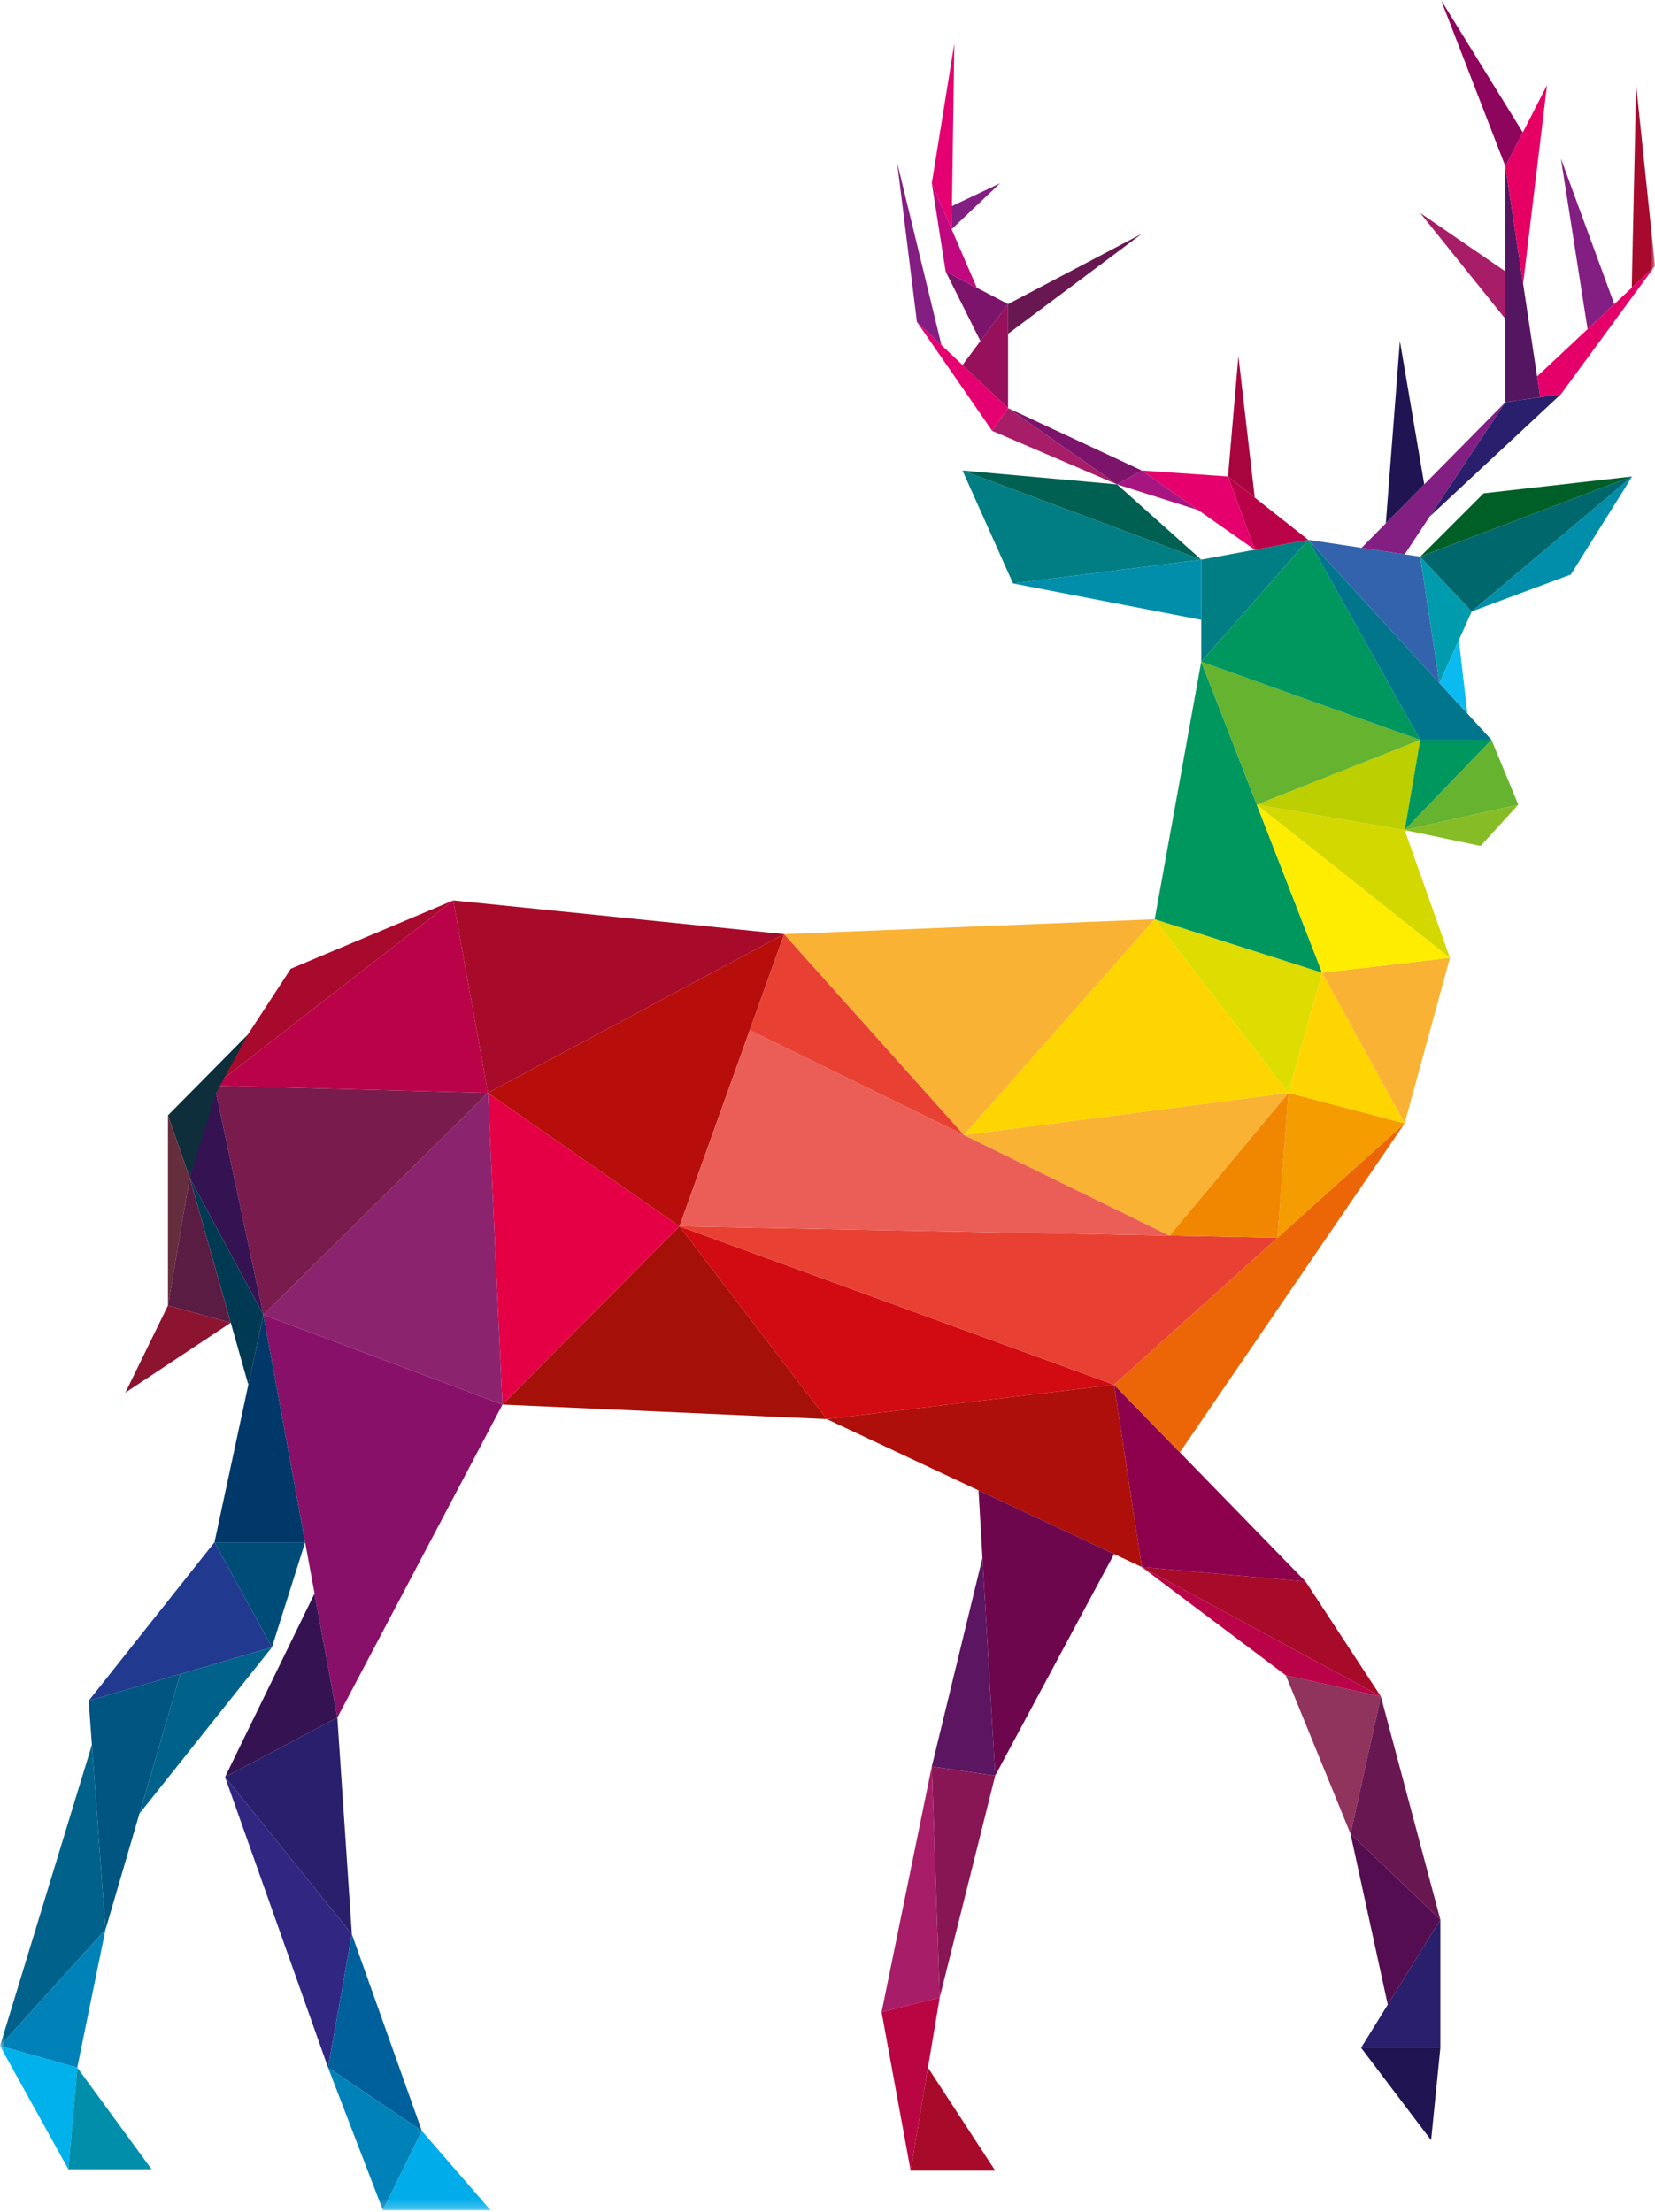 <?xml version="1.0" encoding="UTF-8"?> <svg xmlns="http://www.w3.org/2000/svg" width="184" height="246" viewBox="0 0 184 246" fill="none"><mask id="mask0_180_109" style="mask-type:luminance" maskUnits="userSpaceOnUse" x="0" y="0" width="184" height="246"><path d="M0 0H184V245.775H0V0Z" fill="white"></path></mask><g mask="url(#mask0_180_109)"><path d="M159.107 237.99L151.322 227.71H160.136L159.107 237.99Z" fill="#211452"></path><path d="M151.322 227.71L160.136 213.466V227.71H151.322Z" fill="#291F6C"></path><path d="M154.29 222.917L150.148 203.918L160.136 213.466L154.29 222.917Z" fill="#530D50"></path><path d="M150.148 203.918L142.952 186.293L153.525 188.645L150.148 203.918Z" fill="#90335D"></path><path d="M160.136 213.466L153.525 188.645L150.148 203.918L160.136 213.466Z" fill="#691751"></path><path d="M142.952 186.293L126.945 174.253L153.525 188.645L142.952 186.293Z" fill="#BA0249"></path><path d="M126.945 174.253L145.155 175.868L153.525 188.645L126.945 174.253Z" fill="#A70B29"></path><path d="M145.155 175.868L123.86 153.984L126.945 174.253L145.155 175.868Z" fill="#8D004C"></path><path d="M126.945 174.253L91.919 157.802L123.86 153.984L126.945 174.253Z" fill="#AE0F0A"></path><path d="M91.919 157.802L55.863 156.187L75.544 136.362L91.919 157.802Z" fill="#A51008"></path><path d="M123.86 153.984L75.544 136.362L91.919 157.802L123.86 153.984Z" fill="#D20A11"></path><path d="M131.177 161.503L156.17 124.907L123.861 153.984L131.177 161.503Z" fill="#EC6608"></path><path d="M142.036 137.626L75.544 136.362L123.86 153.984L142.036 137.626Z" fill="#E84133"></path><path d="M156.17 124.907L143.245 121.529L142.036 137.626L156.17 124.907Z" fill="#F59C00"></path><path d="M143.245 121.529L130.027 137.398L142.036 137.626L143.245 121.529Z" fill="#F18700"></path><path d="M75.543 136.362L54.248 121.529L55.863 156.187L75.543 136.362Z" fill="#E50046"></path><path d="M55.864 156.187L37.506 190.993L29.28 146.202L55.864 156.187Z" fill="#881069"></path><path d="M34.971 177.197L25.02 197.604L37.505 190.993L34.971 177.197Z" fill="#351251"></path><path d="M37.505 190.993L39.12 215.081L25.02 197.604L37.505 190.993Z" fill="#291F6C"></path><path d="M25.02 197.604L36.475 229.913L39.12 215.081L25.02 197.604Z" fill="#312783"></path><path d="M39.12 215.081L46.905 236.961L36.476 229.913L39.12 215.081Z" fill="#00609C"></path><path d="M36.476 229.913L42.573 245.775L46.905 236.961L36.476 229.913Z" fill="#0082B9"></path><path d="M46.904 236.961L54.541 245.775H42.573L46.904 236.961Z" fill="#00ACE9"></path><path d="M29.28 146.202L54.249 121.529L55.864 156.187L29.28 146.202Z" fill="#8C236E"></path><path d="M29.28 146.202L23.847 120.72L54.249 121.529L29.28 146.202Z" fill="#7A1B4D"></path><path d="M29.28 146.202L21.093 130.963L23.847 120.72L29.28 146.202Z" fill="#351251"></path><path d="M23.846 171.498L9.857 189.123L30.237 183.174L23.846 171.498Z" fill="#213A8F"></path><path d="M9.857 189.123L11.73 214.564L20.046 186.149L9.857 189.123Z" fill="#005581"></path><path d="M30.237 183.174L15.504 201.67L20.045 186.149L30.237 183.174Z" fill="#00628B"></path><path d="M23.847 171.498L29.28 146.202L33.925 171.498H23.847Z" fill="#003869"></path><path d="M33.925 171.498L30.237 183.174L23.847 171.498H33.925Z" fill="#004C79"></path><path d="M21.093 130.963L27.61 153.983L29.28 146.202L21.093 130.963Z" fill="#003952"></path><path d="M23.847 120.72L50.393 100.124L54.249 121.529L23.847 120.72Z" fill="#BA0249"></path><path d="M23.847 120.72L32.327 107.723L50.393 100.124L23.847 120.72Z" fill="#A70A2D"></path><path d="M50.393 100.124L87.181 103.87L54.249 121.529L50.393 100.124Z" fill="#A70B29"></path><path d="M75.544 136.362L87.182 103.87L54.249 121.529L75.544 136.362Z" fill="#B70E0C"></path><path d="M130.027 137.398L83.353 114.554L75.544 136.362L130.027 137.398Z" fill="#EB5E57"></path><path d="M107.179 126.215L87.181 103.87L83.353 114.554L107.179 126.215Z" fill="#E84133"></path><path d="M143.245 121.529L107.179 126.215L130.027 137.398L143.245 121.529Z" fill="#F9B233"></path><path d="M87.182 103.87L128.378 102.217L107.179 126.215L87.182 103.87Z" fill="#F9B233"></path><path d="M128.378 102.217L143.245 121.529L107.179 126.215L128.378 102.217Z" fill="#FFD500"></path><path d="M143.244 121.529L146.99 108.163L128.377 102.217L143.244 121.529Z" fill="#DEDC00"></path><path d="M128.377 102.217L133.552 73.578L146.99 108.163L128.377 102.217Z" fill="#00975F"></path><path d="M146.991 108.163L156.17 124.907L143.245 121.529L146.991 108.163Z" fill="#FFD500"></path><path d="M156.17 124.907L161.2 106.511L146.991 108.163L156.17 124.907Z" fill="#F9B233"></path><path d="M161.2 106.511L139.729 89.478L146.991 108.164L161.2 106.511Z" fill="#FFED00"></path><path d="M161.2 106.511L156.17 92.301L139.729 89.478L161.2 106.511Z" fill="#D3D800"></path><path d="M27.552 115.043L18.672 124.026L21.092 130.963L24.019 121.529L27.552 115.043Z" fill="#0D2E3A"></path><path d="M18.672 124.026V145.173L21.092 130.963L18.672 124.026Z" fill="#652E3D"></path><path d="M25.653 147.084L18.671 145.173L21.091 130.963L25.653 147.084Z" fill="#5B1C44"></path><path d="M18.671 145.173L13.934 154.865L25.654 147.084L18.671 145.173Z" fill="#8D1430"></path><path d="M133.553 73.578L145.449 60.03L133.553 62.233V73.578Z" fill="#007E84"></path><path d="M156.17 92.302L157.895 82.279L139.729 89.478L156.17 92.302Z" fill="#BCCF00"></path><path d="M157.896 82.279L133.553 73.578L139.73 89.478L157.896 82.279Z" fill="#65B32E"></path><path d="M157.896 82.279L145.449 60.03L133.553 73.578L157.896 82.279Z" fill="#00975F"></path><path d="M157.895 82.279H165.824L145.448 60.03L157.895 82.279Z" fill="#00758C"></path><path d="M160.033 75.954L157.895 61.903L145.448 60.03L160.033 75.954Z" fill="#3363AC"></path><path d="M165.824 82.279L156.17 92.302L157.895 82.279H165.824Z" fill="#00975F"></path><path d="M165.824 82.279L168.799 89.478L156.17 92.302L165.824 82.279Z" fill="#65B32E"></path><path d="M156.17 92.301L164.616 94.064L168.799 89.478L156.17 92.301Z" fill="#86BC25"></path><path d="M160.034 75.954L163.624 67.99L157.896 61.903L160.034 75.954Z" fill="#009BAC"></path><path d="M163.139 79.345L162.195 71.154L160.033 75.954L163.139 79.345Z" fill="#0BBBEF"></path><path d="M133.553 62.233L124.191 53.863L107.007 52.321L133.553 62.233Z" fill="#006051"></path><path d="M107.007 52.321L112.626 64.878L133.553 62.233L107.007 52.321Z" fill="#007E84"></path><path d="M112.626 64.878L133.553 68.927V62.233L112.626 64.878Z" fill="#008EAB"></path><path d="M157.896 61.903L164.948 54.855L181.467 52.982L157.896 61.903Z" fill="#005F27"></path><path d="M163.624 67.99L181.467 52.982L157.896 61.903L163.624 67.99Z" fill="#00676C"></path><path d="M181.466 52.982L174.639 63.886L163.624 67.99L181.466 52.982Z" fill="#008EAB"></path><path d="M145.448 60.03L136.527 52.982L139.502 61.132L145.448 60.03Z" fill="#BA0249"></path><path d="M139.502 61.132L126.945 52.321L136.527 52.982L139.502 61.132Z" fill="#E5006D"></path><path d="M133.222 56.724L124.191 53.863L126.945 52.321L133.222 56.724Z" fill="#A71680"></path><path d="M126.945 52.321L112.074 45.379L124.19 53.863L126.945 52.321Z" fill="#7B146A"></path><path d="M124.191 53.863L110.312 47.913L112.075 45.379L124.191 53.863Z" fill="#A71D68"></path><path d="M110.312 47.913L101.942 35.797L112.074 45.379L110.312 47.913Z" fill="#E50071"></path><path d="M112.074 45.379V33.814L107.006 40.59L112.074 45.379Z" fill="#96105B"></path><path d="M112.074 33.814L126.945 25.995L112.074 37.12V33.814Z" fill="#691751"></path><path d="M101.942 35.798L99.738 18.066L104.669 38.376L101.942 35.798Z" fill="#831F82"></path><path d="M109 37.925L105.133 30.182L112.074 33.815L109 37.925Z" fill="#7B146A"></path><path d="M105.134 30.182L103.595 20.376L108.604 31.996L105.134 30.182Z" fill="#C0087F"></path><path d="M103.595 20.376L106.098 4.848L105.798 25.489L103.595 20.376Z" fill="#E50071"></path><path d="M105.798 25.489L111.193 20.376L105.798 22.934V25.489Z" fill="#831F82"></path><path d="M136.527 52.982L137.684 39.599L139.502 55.33L136.527 52.982Z" fill="#A8053E"></path><path d="M151.377 60.921L167.366 44.718L156.169 61.644L151.377 60.921Z" fill="#831F82"></path><path d="M167.367 44.718L173.537 43.837L158.948 57.44L167.367 44.718Z" fill="#291F6C"></path><path d="M154.073 58.191L155.637 37.925L158.346 53.863L154.073 58.191Z" fill="#211452"></path><path d="M167.367 44.718V18.503L171.24 44.167L167.367 44.718Z" fill="#541661"></path><path d="M167.367 35.467L157.895 23.682L167.367 30.182V35.467Z" fill="#A71D68"></path><path d="M167.367 18.503L171.994 9.472L169.336 31.555L167.367 18.503Z" fill="#E60064"></path><path d="M169.302 14.726L160.208 0L167.367 18.503L169.302 14.726Z" fill="#8E055E"></path><path d="M173.538 43.837L184.001 29.576L170.89 41.857L171.241 44.167L173.538 43.837Z" fill="#E50069"></path><path d="M184 29.576L181.907 9.472L181.414 31.996L184 29.576Z" fill="#A70A2D"></path><path d="M179.473 33.814L173.537 17.625L176.505 36.596L179.473 33.814Z" fill="#831F82"></path><path d="M108.79 165.724L110.642 197.456L123.86 172.803L108.79 165.724Z" fill="#6E064E"></path><path d="M109.227 173.23L103.595 196.429L110.643 197.456L109.227 173.23Z" fill="#5B1561"></path><path d="M103.595 196.43L104.476 222.128L110.643 197.456L103.595 196.43Z" fill="#881654"></path><path d="M103.594 196.43L98.013 223.743L104.476 222.128L103.594 196.43Z" fill="#A71D68"></path><path d="M98.013 223.743L101.243 241.368L104.476 222.128L98.013 223.743Z" fill="#B90541"></path><path d="M110.643 241.368L103.168 229.917L101.243 241.368H110.643Z" fill="#A70B29"></path><path d="M10.219 194.016L0 227.506L11.73 214.564L10.219 194.016Z" fill="#00628B"></path><path d="M11.73 214.564L8.59 229.913L0 227.506L11.73 214.564Z" fill="#0082B9"></path><path d="M0 227.506L7.599 241.22L8.59 229.913L0 227.506Z" fill="#00B1EB"></path><path d="M7.599 241.22H16.854L8.59 229.913L7.599 241.22Z" fill="#008EAB"></path></g></svg> 